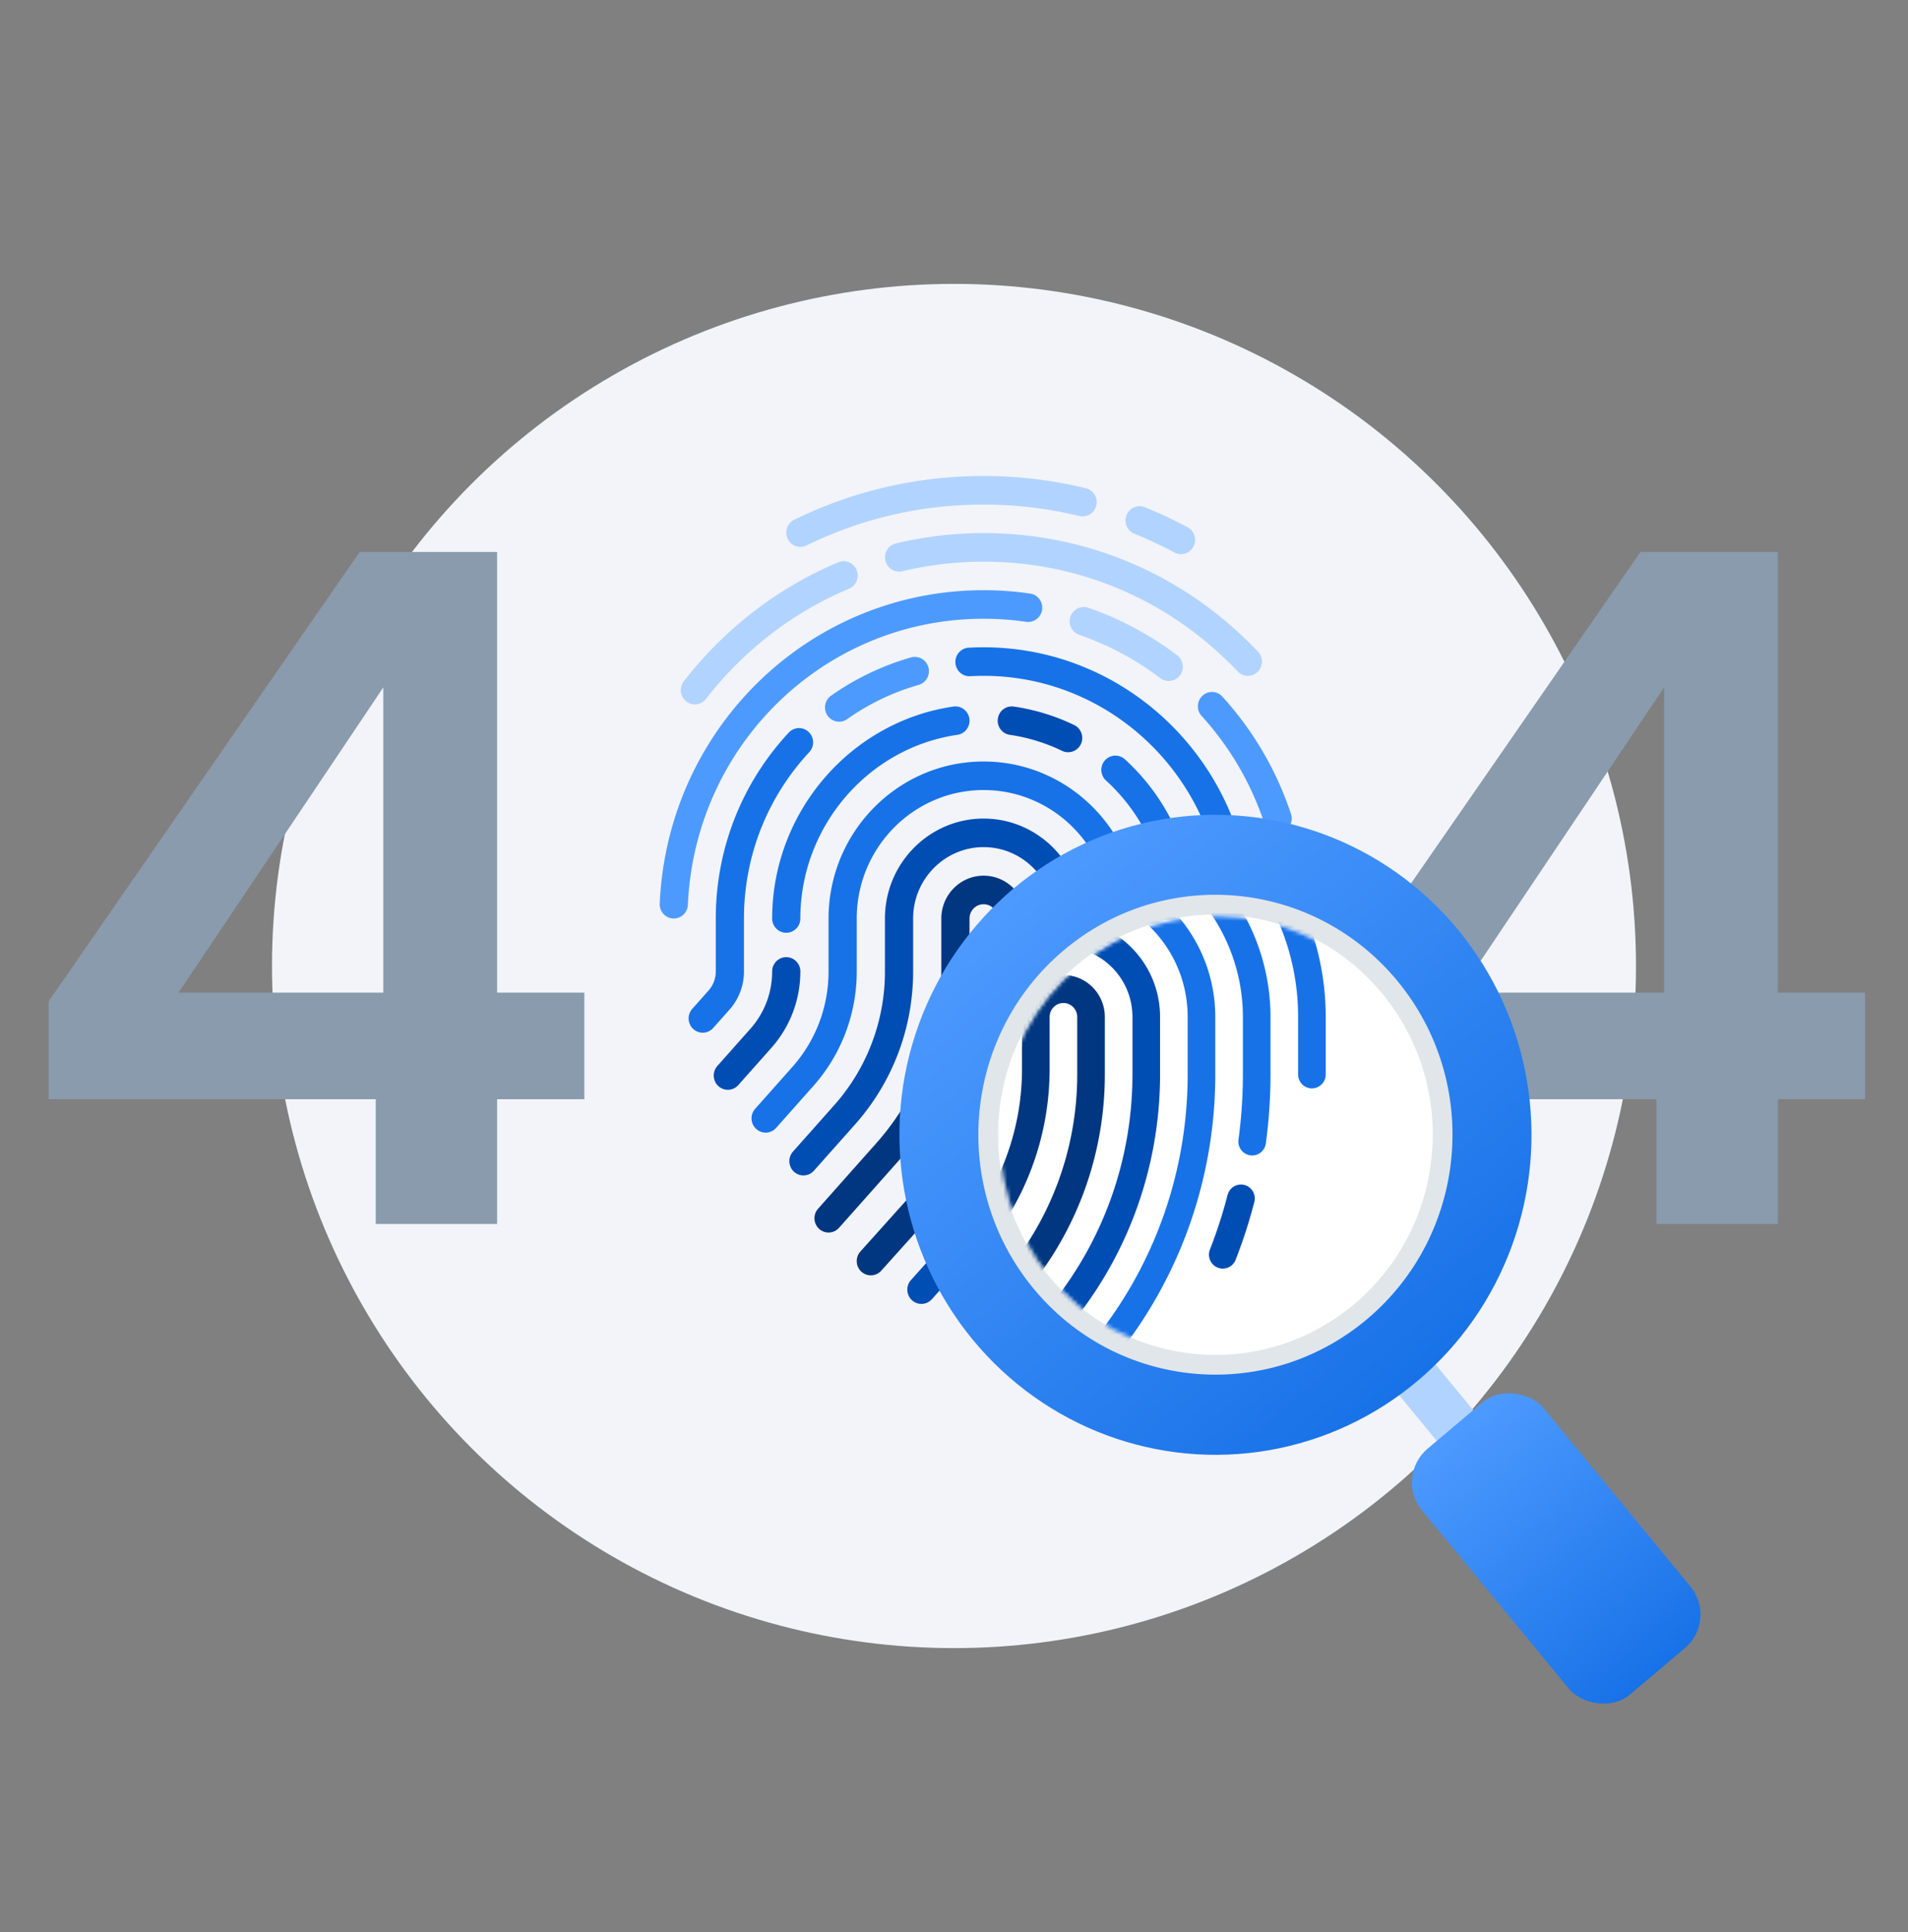 <svg xmlns="http://www.w3.org/2000/svg" width="484" height="490" viewBox="0 0 484 490" fill="none">
    <rect x="0" y="0" width="484" height="490" fill="#808080" stroke="none"/>
    <circle cx="242" cy="245" r="173" fill="#F2F4F9"></circle>
    <path fill="#899BAD"
        d="M95.317 310.436v-31.652H12.346v-24.835l78.883-113.948H126.1v111.757h22.125v27.026h-22.125v31.652H95.317Zm-50.023-58.678H97.24v-77.427l-51.947 77.427ZM420.209 310.436v-31.652h-82.971v-24.835l78.883-113.948h34.872v111.757h22.125v27.026h-22.125v31.652h-30.784Zm-50.023-58.678h51.947v-77.427l-51.947 77.427Z">
    </path>
    <path fill="#003780"
        d="M220.903 323.461a3.545 3.545 0 0 1-2.404-.94 3.653 3.653 0 0 1-.239-5.116l14.37-16.005c13.193-14.689 20.458-33.717 20.458-53.572v-14.873c0-1.998-1.604-3.62-3.576-3.62-1.971 0-3.576 1.622-3.576 3.62v13.428c0 17.917-6.52 35.12-18.359 48.434l-14.742 16.585a3.547 3.547 0 0 1-5.05.268 3.65 3.65 0 0 1-.265-5.112l14.742-16.584c10.654-11.985 16.522-27.464 16.522-43.592v-13.427c0-5.989 4.813-10.861 10.728-10.861 5.916 0 10.728 4.872 10.728 10.861v14.873c0 21.661-7.927 42.417-22.32 58.443l-14.37 16.005a3.55 3.55 0 0 1-2.647 1.185Z">
    </path>
    <path fill="#004DB3"
        d="M233.733 330.7a3.548 3.548 0 0 1-2.404-.941 3.652 3.652 0 0 1-.239-5.115l12.125-13.502c15.59-17.366 24.177-39.851 24.177-63.315v-14.874c0-9.98-8.021-18.101-17.879-18.101-9.859 0-17.88 8.121-17.88 18.101v13.428c0 14.332-5.215 28.092-14.687 38.748l-10.48 11.791a3.544 3.544 0 0 1-5.05.268 3.65 3.65 0 0 1-.265-5.112l10.48-11.791c8.286-9.323 12.85-21.364 12.85-33.904v-13.428c0-13.972 11.229-25.342 25.032-25.342 13.802 0 25.031 11.37 25.031 25.342v14.873c0 25.268-9.247 49.485-26.037 68.188l-12.126 13.501a3.552 3.552 0 0 1-2.648 1.185Z">
    </path>
    <path fill="#1872E7"
        d="M253.086 330.678a3.54 3.54 0 0 1-2.403-.941 3.655 3.655 0 0 1-.242-5.115l3.354-3.737c17.991-20.035 27.9-45.981 27.9-73.055v-14.873c0-17.967-14.438-32.582-32.183-32.582-17.745 0-32.183 14.615-32.183 32.582v13.427c0 10.748-3.911 21.068-11.016 29.061l-9.437 10.617a3.545 3.545 0 0 1-5.05.269 3.651 3.651 0 0 1-.265-5.113l9.437-10.617c5.919-6.66 9.179-15.258 9.179-24.217v-13.428c0-21.958 17.646-39.822 39.335-39.822s39.334 17.864 39.334 39.822v14.874c0 28.88-10.569 56.556-29.759 77.927l-3.353 3.736a3.546 3.546 0 0 1-2.648 1.185Z">
    </path>
    <path fill="#004DB3"
        d="M290.792 298.118c-.438 0-.884-.082-1.317-.255-1.835-.735-2.734-2.842-2.006-4.698a124.084 124.084 0 0 0 4.57-14.121 3.586 3.586 0 0 1 4.363-2.588c1.91.506 3.056 2.485 2.555 4.419a130.983 130.983 0 0 1-4.838 14.955 3.58 3.58 0 0 1-3.327 2.288ZM184.628 276.397a3.535 3.535 0 0 1-2.39-.93 3.65 3.65 0 0 1-.266-5.112l8.393-9.443a21.834 21.834 0 0 0 5.507-14.531c0-2.001 1.601-3.62 3.576-3.62s3.576 1.619 3.576 3.62c0 7.166-2.609 14.05-7.344 19.374l-8.393 9.443a3.538 3.538 0 0 1-2.659 1.199Z">
    </path>
    <path fill="#1872E7"
        d="M298.405 268.814a3.28 3.28 0 0 1-.493-.035c-1.957-.273-3.324-2.097-3.055-4.08a125.734 125.734 0 0 0 1.142-16.875v-14.873c0-13.311-5.63-26.067-15.443-34.997a3.656 3.656 0 0 1-.269-5.115 3.56 3.56 0 0 1 5.05-.273c11.321 10.303 17.814 25.024 17.814 40.385v14.873c0 5.961-.407 11.971-1.209 17.865-.246 1.814-1.779 3.125-3.537 3.125ZM199.449 236.572c-1.975 0-3.576-1.619-3.576-3.621 0-26.829 19.767-49.937 45.979-53.752 1.947-.275 3.766 1.093 4.047 3.069.281 1.98-1.075 3.815-3.031 4.101-22.714 3.302-39.843 23.33-39.843 46.583 0 2.001-1.601 3.62-3.576 3.62Z">
    </path>
    <path fill="#004DB3"
        d="M270.955 190.783a3.555 3.555 0 0 1-1.535-.35 45.552 45.552 0 0 0-13.265-4.059c-1.954-.286-3.312-2.117-3.031-4.097.28-1.984 2.075-3.363 4.048-3.072a52.622 52.622 0 0 1 15.321 4.688c1.785.862 2.541 3.022 1.692 4.825a3.567 3.567 0 0 1-3.23 2.065Z">
    </path>
    <path fill="#1872E7"
        d="M178.257 261.915a3.54 3.54 0 0 1-2.39-.93 3.65 3.65 0 0 1-.266-5.113l4.133-4.649a7.279 7.279 0 0 0 1.835-4.843v-13.428c0-17.585 6.576-34.332 18.517-47.151a3.54 3.54 0 0 1 5.055-.152 3.649 3.649 0 0 1 .148 5.115c-10.684 11.476-16.568 26.459-16.568 42.188v13.428c0 3.585-1.304 7.025-3.672 9.687l-4.133 4.649a3.538 3.538 0 0 1-2.659 1.199ZM313.878 251.446c-1.974 0-3.576-1.619-3.576-3.621v-14.873c0-33.936-27.27-61.544-60.79-61.544-1.141 0-2.274.035-3.398.096-1.949.127-3.655-1.428-3.759-3.426-.105-1.998 1.409-3.702 3.382-3.808a71.595 71.595 0 0 1 3.775-.102c37.463 0 67.942 30.857 67.942 68.784v14.874c0 2.001-1.601 3.62-3.576 3.62Z">
    </path>
    <path fill="#4D9AFF"
        d="M212.857 183.039a3.558 3.558 0 0 1-2.939-1.552c-1.127-1.64-.728-3.899.892-5.042a67.338 67.338 0 0 1 20.284-9.708c1.905-.537 3.88.583 4.412 2.503.536 1.923-.571 3.924-2.47 4.469a59.958 59.958 0 0 0-18.14 8.683 3.528 3.528 0 0 1-2.039.647Z">
    </path>
    <path fill="#4D9AFF"
        d="M170.925 232.954c-.055 0-.109 0-.164-.003-1.973-.089-3.5-1.782-3.412-3.78 1.979-44.571 38.069-79.483 82.163-79.483 3.944 0 7.916.287 11.805.853 1.953.286 3.31 2.121 3.029 4.101-.283 1.98-2.104 3.348-4.049 3.069a74.718 74.718 0 0 0-10.785-.782c-40.259 0-73.212 31.875-75.018 72.567-.085 1.941-1.669 3.458-3.569 3.458ZM324.1 211.231a3.58 3.58 0 0 1-3.389-2.464c-3.365-10.125-8.716-19.275-15.903-27.194a3.654 3.654 0 0 1 .213-5.116 3.543 3.543 0 0 1 5.053.216c7.869 8.672 13.729 18.692 17.415 29.782.63 1.895-.377 3.949-2.249 4.589a3.577 3.577 0 0 1-1.14.187Z">
    </path>
    <path fill="#B1D3FF"
        d="M296.465 172.712a3.508 3.508 0 0 1-2.135-.722 74.619 74.619 0 0 0-20.567-10.995c-1.868-.647-2.865-2.707-2.226-4.599a3.574 3.574 0 0 1 4.542-2.252 81.555 81.555 0 0 1 22.529 12.048c1.584 1.195 1.908 3.465.726 5.066a3.558 3.558 0 0 1-2.869 1.454ZM176.274 178.65a3.535 3.535 0 0 1-2.204-.77c-1.554-1.231-1.828-3.508-.611-5.081 10.288-13.303 23.836-23.74 39.177-30.181 1.832-.767 3.918.113 4.674 1.959.756 1.845-.11 3.963-1.932 4.73-14.208 5.964-26.755 15.633-36.285 27.954a3.558 3.558 0 0 1-2.819 1.389Z">
    </path>
    <path fill="#B1D3FF"
        d="M316.541 171.413a3.534 3.534 0 0 1-2.579-1.114c-17.038-17.956-39.927-27.848-64.45-27.848-6.96 0-13.893.817-20.607 2.425-1.926.459-3.85-.739-4.304-2.687-.456-1.945.733-3.896 2.656-4.356a95.56 95.56 0 0 1 22.255-2.623c26.488 0 51.21 10.681 69.609 30.075a3.654 3.654 0 0 1-.102 5.12 3.552 3.552 0 0 1-2.478 1.008ZM299.575 140.537a3.504 3.504 0 0 1-1.669-.421 104.402 104.402 0 0 0-10.146-4.751c-1.835-.739-2.731-2.843-2.001-4.702.731-1.857 2.813-2.769 4.645-2.023a109.876 109.876 0 0 1 10.848 5.077c1.746.937 2.412 3.125 1.488 4.894a3.577 3.577 0 0 1-3.165 1.926ZM203.027 138.702a3.57 3.57 0 0 1-3.222-2.047c-.859-1.8-.113-3.963 1.666-4.833 15.063-7.361 31.226-11.094 48.041-11.094 8.762 0 17.488 1.042 25.938 3.1 1.92.47 3.102 2.425 2.639 4.37a3.579 3.579 0 0 1-4.312 2.673 102.531 102.531 0 0 0-24.265-2.903c-15.729 0-30.847 3.49-44.933 10.373a3.536 3.536 0 0 1-1.552.361ZM346.701 343.886l9.234-7.798 27.997 33.982-9.234 7.797z">
    </path>
    <rect width="40.287" height="80.753" fill="url(#a)" rx="11.023"
        transform="matrix(.764 -.645 .636 .772 353.693 374.547)"></rect>
    <ellipse cx="80.575" cy="80.753" fill="url(#b)" rx="80.575" ry="80.753"
        transform="matrix(.764 -.645 .636 .772 195.404 277.447)"></ellipse>
    <path fill="#fff" stroke="#E1E6EA" stroke-width="5.01"
        d="M352.572 250.416c20.392 24.752 17.099 61.546-7.34 82.183-24.438 20.637-60.783 17.314-81.175-7.438-20.393-24.752-17.1-61.546 7.339-82.183 24.439-20.637 60.783-17.314 81.176 7.438Z">
    </path>
    <mask id="c" width="111" height="112" x="253" y="232" maskUnits="userSpaceOnUse" style="mask-type: alpha;">
        <ellipse cx="308.638" cy="288.118" fill="#fff" rx="55.114" ry="55.797"></ellipse>
    </mask>
    <g mask="url(#c)">
        <path fill="#003780"
            d="M241.739 346.565a3.474 3.474 0 0 1-2.354-.921 3.578 3.578 0 0 1-.234-5.01l14.073-15.674c12.92-14.386 20.035-33.02 20.035-52.464v-14.565c0-1.957-1.571-3.546-3.502-3.546-1.931 0-3.502 1.589-3.502 3.546v13.149c0 17.547-6.385 34.395-17.98 47.433l-14.437 16.242a3.475 3.475 0 0 1-4.945.263 3.576 3.576 0 0 1-.26-5.007l14.437-16.241c10.434-11.737 16.181-26.895 16.181-42.69v-13.15c0-5.865 4.713-10.636 10.506-10.636s10.506 4.771 10.506 10.636v14.566c0 21.213-7.763 41.54-21.858 57.234l-14.073 15.674a3.477 3.477 0 0 1-2.593 1.161Z">
        </path>
        <path fill="#004DB3"
            d="M254.304 353.655c-.84 0-1.683-.305-2.355-.921a3.578 3.578 0 0 1-.234-5.01l11.874-13.222c15.268-17.007 23.678-39.027 23.678-62.006V257.93c0-9.774-7.855-17.727-17.51-17.727-9.654 0-17.51 7.953-17.51 17.727v13.15c0 14.036-5.107 27.511-14.383 37.947l-10.263 11.546a3.47 3.47 0 0 1-4.945.263 3.573 3.573 0 0 1-.26-5.006l10.262-11.547c8.116-9.13 12.586-20.922 12.586-33.203v-13.15c0-13.683 10.996-24.818 24.513-24.818 13.517 0 24.514 11.135 24.514 24.818v14.565c0 24.745-9.056 48.462-25.499 66.778l-11.875 13.222a3.482 3.482 0 0 1-2.593 1.16Z">
        </path>
        <path fill="#1872E7"
            d="M273.257 353.63c-.84 0-1.683-.305-2.353-.921a3.58 3.58 0 0 1-.238-5.01l3.285-3.66c17.619-19.62 27.323-45.03 27.323-71.544V257.93c0-17.595-14.139-31.908-31.517-31.908s-31.518 14.313-31.518 31.908v13.15c0 10.525-3.83 20.632-10.788 28.46l-9.242 10.397a3.47 3.47 0 0 1-4.945.263 3.576 3.576 0 0 1-.26-5.007l9.242-10.397c5.797-6.523 8.989-14.943 8.989-23.717v-13.15c0-21.504 17.281-38.998 38.521-38.998 21.241 0 38.522 17.495 38.522 38.998v14.566c0 28.283-10.351 55.386-29.144 76.315l-3.283 3.66a3.48 3.48 0 0 1-2.594 1.16Z">
        </path>
        <path fill="#004DB3"
            d="M310.183 321.747a3.45 3.45 0 0 1-1.289-.25c-1.797-.72-2.678-2.783-1.965-4.601a121.448 121.448 0 0 0 4.475-13.828 3.512 3.512 0 0 1 4.274-2.535c1.87.495 2.992 2.434 2.501 4.328a128.25 128.25 0 0 1-4.738 14.645 3.505 3.505 0 0 1-3.258 2.241Z">
        </path>
        <path fill="#1872E7"
            d="M317.639 293.054a3.14 3.14 0 0 1-.483-.035c-1.917-.267-3.256-2.053-2.992-3.996a122.997 122.997 0 0 0 1.118-16.525v-14.565c0-13.036-5.513-25.528-15.123-34.273a3.58 3.58 0 0 1-.263-5.01 3.486 3.486 0 0 1 4.945-.267c11.087 10.089 17.445 24.506 17.445 39.55v14.565c0 5.838-.398 11.724-1.183 17.495-.241 1.777-1.742 3.061-3.464 3.061ZM220.73 261.477c-1.934 0-3.502-1.585-3.502-3.545 0-26.275 19.358-48.905 45.027-52.641 1.907-.269 3.689 1.07 3.964 3.005.275 1.939-1.053 3.736-2.968 4.017-22.245 3.234-39.019 22.848-39.019 45.619 0 1.96-1.568 3.545-3.502 3.545Z">
        </path>
        <path fill="#1872E7"
            d="M332.792 276.042c-1.934 0-3.502-1.586-3.502-3.546v-14.565c0-33.235-26.706-60.271-59.533-60.271-1.117 0-2.227.034-3.328.093-1.908.125-3.579-1.398-3.681-3.355-.103-1.956 1.379-3.625 3.312-3.728a68.664 68.664 0 0 1 3.697-.101c36.688 0 66.537 30.219 66.537 67.362v14.566c0 1.959-1.568 3.545-3.502 3.545Z">
        </path>
        <path fill="#4D9AFF"
            d="M192.796 257.929c-.055 0-.107 0-.16-.003-1.933-.087-3.429-1.745-3.342-3.702 1.938-43.648 37.282-77.838 80.463-77.838 3.863 0 7.753.28 11.561.834 1.913.281 3.242 2.078 2.966 4.017-.276 1.939-2.06 3.278-3.965 3.005a73.197 73.197 0 0 0-10.562-.766c-39.426 0-71.698 31.217-73.466 71.067-.083 1.901-1.634 3.386-3.495 3.386ZM342.802 236.655a3.506 3.506 0 0 1-3.319-2.413c-3.295-9.916-8.536-18.876-15.574-26.632a3.579 3.579 0 0 1 .209-5.01 3.469 3.469 0 0 1 4.948.212c7.707 8.492 13.445 18.305 17.055 29.166.617 1.856-.369 3.867-2.202 4.494-.37.124-.748.183-1.117.183Z">
        </path>
    </g>
    <defs>
        <linearGradient id="a" x1="0" x2="-0.013" y1="0" y2="80.747" gradientUnits="userSpaceOnUse">
            <stop stop-color="#4D9AFF"></stop>
            <stop offset="1" stop-color="#1872E7"></stop>
        </linearGradient>
        <linearGradient id="b" x1="0" x2="-0.013" y1="0" y2="161.494" gradientUnits="userSpaceOnUse">
            <stop stop-color="#4D9AFF"></stop>
            <stop offset="1" stop-color="#1872E7"></stop>
        </linearGradient>
    </defs>
</svg>